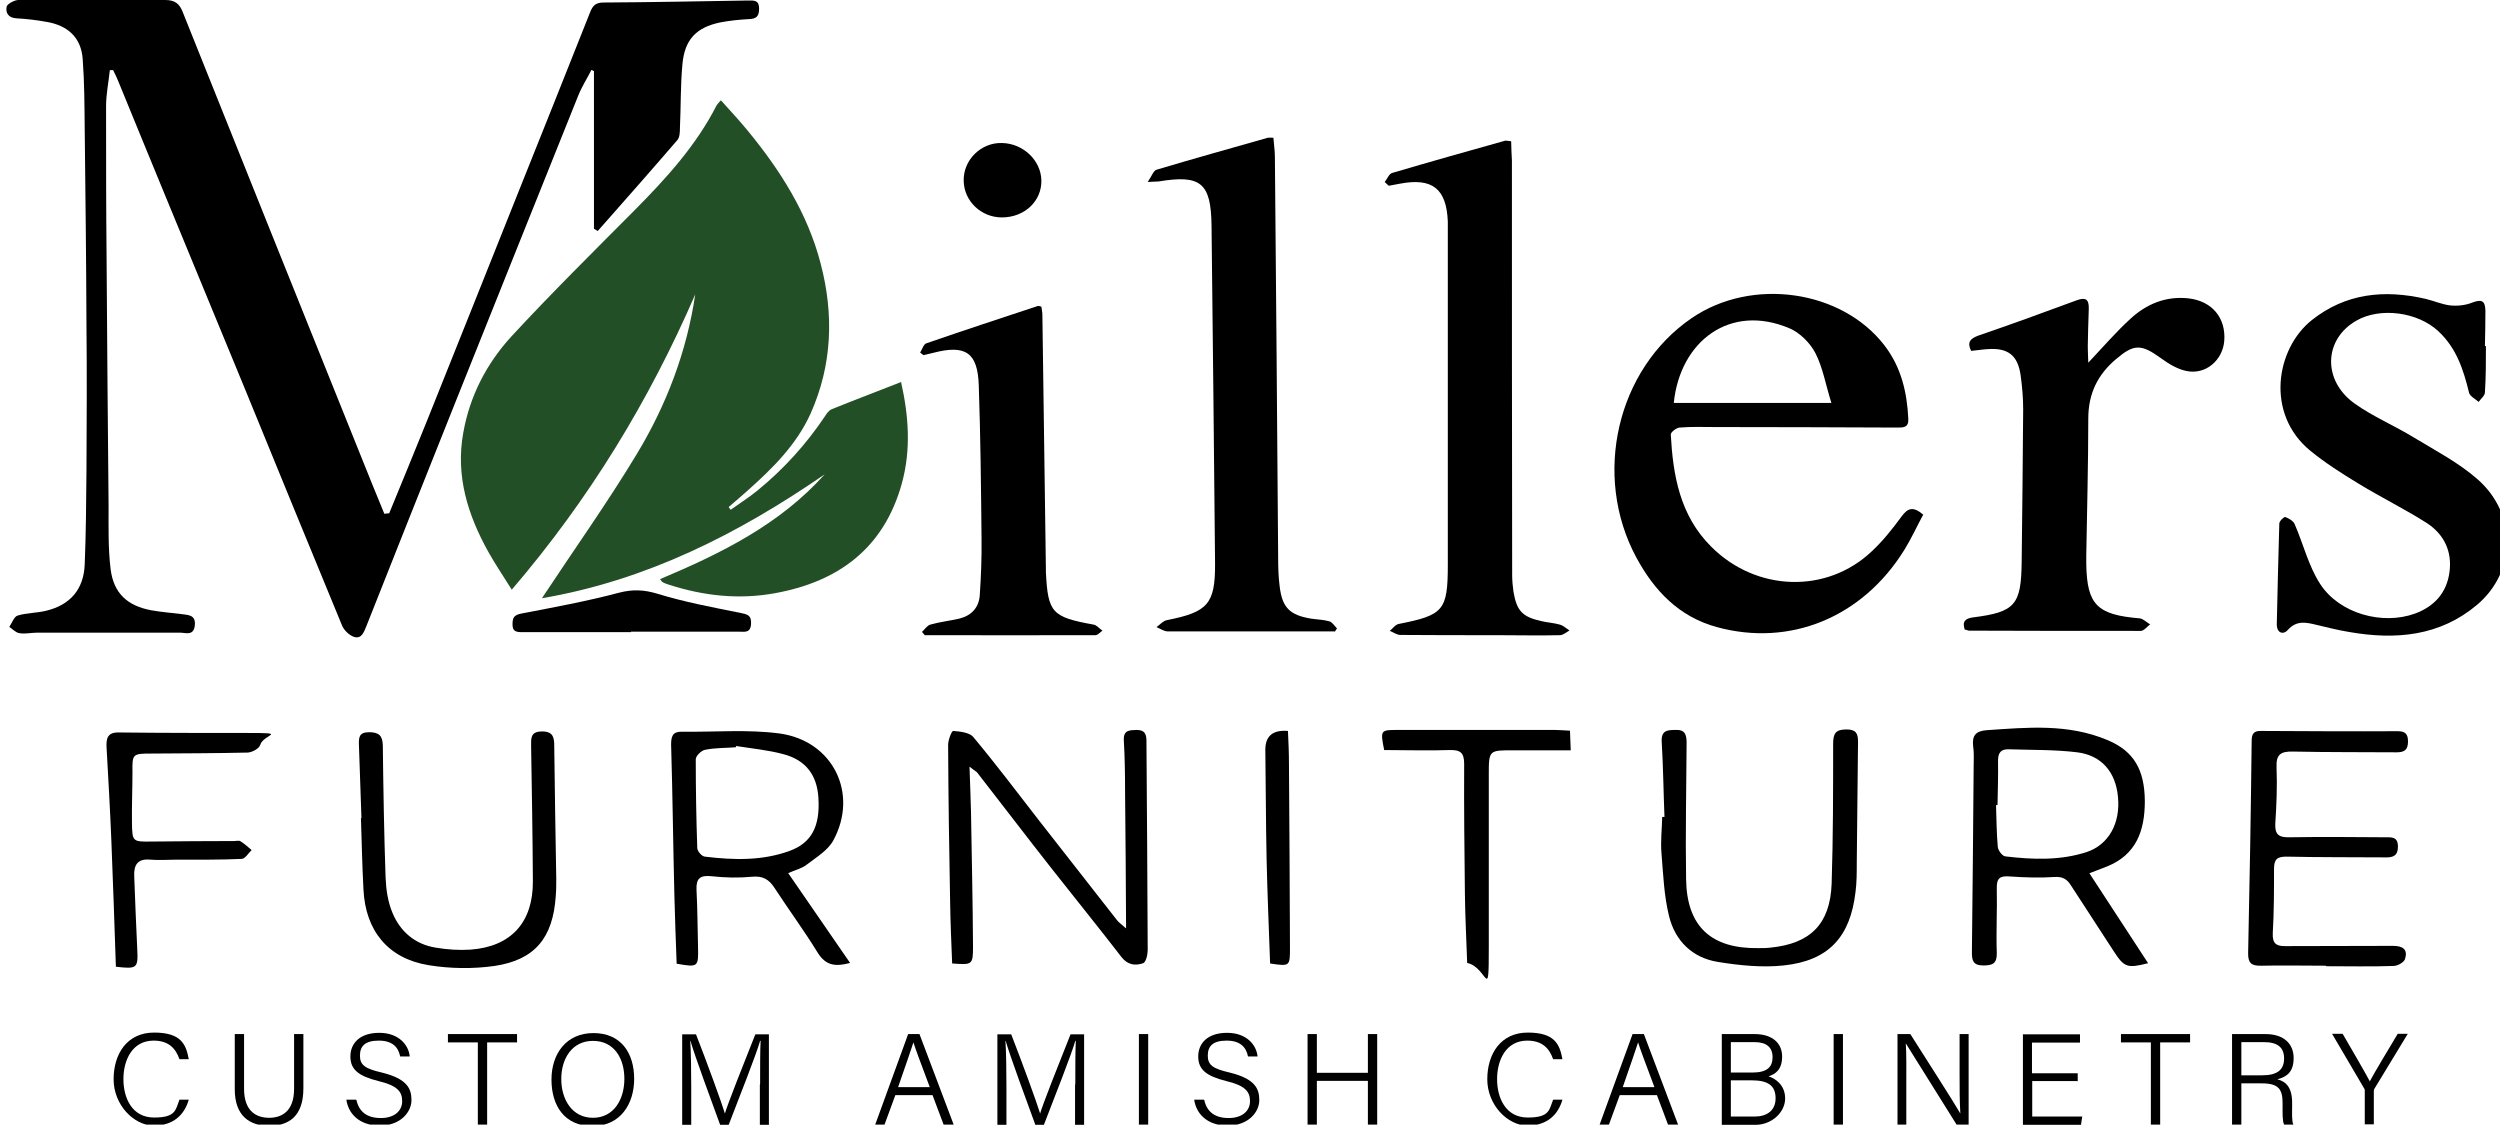 <?xml version="1.0" encoding="UTF-8"?>
<svg xmlns="http://www.w3.org/2000/svg" version="1.1" viewBox="0 0 994.6 447.4">
  <defs>
    <style>
      .cls-1 {
        fill: #224f26;
      }
    </style>
  </defs>
  <!-- Generator: Adobe Illustrator 28.7.5, SVG Export Plug-In . SVG Version: 1.2.0 Build 176)  -->
  <g>
    <g id="Layer_2">
      <g>
        <path d="M831.3,347.5c8.1,12.3,15.6,24,23.3,35.7-8.3,2.1-9.5,1.7-13.7-4.8-5.6-8.7-11.3-17.3-16.9-26-1.6-2.6-3.3-3.7-6.6-3.5-5.9.4-11.8.2-17.7-.2-3.8-.3-5.4.4-5.3,4.7.2,8.6-.3,17.1,0,25.7.1,4.2-1.6,5-5.3,5-4.2,0-4.6-2-4.6-5.3.3-24.6.5-49.2.7-73.9,0-2.7.2-5.4-.2-8-.5-4.2,1-6.1,5.4-6.4,16.2-1.1,32.4-2.7,48.2,4,10.4,4.4,14.6,11.8,14.7,24.2,0,11.8-3.4,21.3-15,26-2.1.8-4.2,1.6-7,2.7h0ZM794.7,320.3h-.6c.2,5.5.2,11.1.7,16.6.1,1.4,1.8,3.7,3,3.8,10.9,1.3,21.8,1.7,32.3-1.7,8.8-2.9,13.6-11.5,12.5-22.1-.9-9.7-6.5-16.4-16.2-17.6-9-1.1-18.2-.9-27.2-1.2-3.1-.1-4.3,1.3-4.3,4.5.1,5.9-.1,11.8-.2,17.7h0Z"/>
        <path d="M448,369.3c-.1-18.9-.2-36.4-.4-53.9,0-7-.1-13.9-.5-20.9-.2-4.1,2.3-4,5.1-4.1,3.2,0,3.9,1.6,3.9,4.4.2,27.7.4,55.4.5,83.1,0,1.9-.7,4.9-1.8,5.3-2.9,1-6,.9-8.6-2.4-9.1-11.8-18.5-23.4-27.7-35.1-10-12.7-19.8-25.6-29.7-38.3-.4-.5-1.1-.8-3.1-2.4.2,6.8.5,12.4.6,18,.3,17.9.7,35.7.8,53.6,0,7.3-.3,7.3-8.3,6.7-.3-8.1-.7-16.2-.8-24.3-.4-20.9-.7-41.8-.8-62.7,0-1.9,1.4-5.5,2-5.5,2.7.2,6.5.6,8,2.4,9.1,10.9,17.6,22.2,26.3,33.4,10.3,13.2,20.6,26.3,30.9,39.5.6.8,1.5,1.4,3.4,3.1h0Z"/>
        <path d="M313.6,347.4c8.4,12.2,16.3,23.7,24.6,35.7-5.7,1.5-9.6,1.2-12.9-4.1-5.4-8.8-11.6-17.2-17.2-25.8-2.2-3.4-4.7-4.8-8.9-4.4-5.3.5-10.7.4-16.1-.2-4.6-.5-6.2.9-6,5.4.4,7.5.4,15,.6,22.5.2,8.3.1,8.4-8.5,6.9-.3-9-.7-18.1-.9-27.1-.5-20-.7-40-1.3-60,0-3.2.5-5.2,4.1-5.2,13,.2,26.2-1,39,.7,21.3,2.9,31.6,23.9,21.4,42.6-2.2,4-6.8,6.7-10.7,9.7-1.8,1.4-4.4,2-7.3,3.3h0ZM292.8,296.8c0,.2,0,.4-.1.5-4.1.3-8.2.2-12.2,1-1.5.3-3.7,2.4-3.7,3.8,0,11.8.2,23.5.6,35.3,0,1.2,1.8,3.3,3,3.4,11.5,1.4,22.9,1.7,33.8-2.3,8.7-3.2,12.1-9.8,11.4-21-.5-9-4.9-15-13.7-17.4-6.2-1.7-12.7-2.3-19-3.3h0Z"/>
        <path d="M925.3,384.2c-8.6,0-17.2-.2-25.7,0-4,.1-5.3-1.1-5.2-5.2.6-28,1.1-56.1,1.4-84.1,0-3,.8-4.2,3.9-4.1,18.1.1,36.1.2,54.2.1,3,0,4.1,1.1,4.1,4.1,0,3.3-1.4,4.3-4.5,4.3-13.8-.1-27.5,0-41.3-.3-4.8-.1-6.7,1.1-6.5,6.2.3,7.5,0,15-.5,22.5-.2,4.4,1.5,5.5,5.6,5.4,12.7-.2,25.4-.1,38.1,0,2.5,0,5.1-.3,5.1,3.7,0,3.7-2,4.4-5.1,4.3-13.1-.1-26.1,0-39.2-.3-3.6,0-5,.9-5,4.8,0,8.6,0,17.2-.5,25.7-.2,4.3,1.6,5.2,5.4,5.1,14.1-.1,28.3,0,42.4-.1,4.1,0,6,1.5,4.8,5.3-.5,1.3-2.9,2.7-4.6,2.7-8.9.3-17.9.1-26.8.1v-.2h0Z"/>
        <path d="M662.2,325.2c-.4-10-.5-20-1.1-30-.3-4.9,2.5-4.8,6.1-4.8s3.8,2.7,3.8,5.4c-.1,18-.5,36.1-.2,54.1.3,18.7,10,27.6,28.8,27.3,1.6,0,3.2,0,4.8-.2,15.9-1.6,23.7-9.4,24.3-25.4.6-18.5.6-37.1.6-55.7,0-4.1,1-5.7,5.3-5.7,3.7,0,4.6,1.5,4.6,4.8-.2,16.1-.3,32.1-.5,48.2,0,3.9,0,7.9-.5,11.7-2.1,17.9-10.7,27.3-28.6,29.2-8.5.9-17.5,0-26.1-1.4-10.2-1.6-17.1-8.4-19.5-18.3-2-8.1-2.3-16.6-3-25-.4-4.8.2-9.6.3-14.4.3,0,.6,0,.9,0h0Z"/>
        <path d="M143.8,325.5c-.3-9.7-.7-19.3-1-29-.1-2.9-.1-5.2,4-5.2,4,0,5.4,1.4,5.5,5.3.2,17.5.5,35,1.1,52.5.2,4.8.9,9.8,2.8,14.2,3.1,7.4,9,12.4,17.1,13.7,4.6.8,9.3,1.1,13.9.8,16.2-1.2,24.9-10.9,24.8-27.2-.1-17.9-.4-35.7-.7-53.6,0-3.2-.4-6,4.4-6,4.5,0,4.8,2.6,4.8,5.9.2,17.5.5,35,.8,52.6,0,2.3,0,4.6-.2,7-1.1,16.5-8.2,25.4-24.4,27.8-8.5,1.2-17.5,1.1-26.1-.3-16.2-2.6-25.2-13.7-26-30.1-.5-9.5-.7-18.9-1-28.4h.4Z"/>
        <path d="M46.1,384.5c-.6-16.9-1.1-33.5-1.8-50.1-.5-12.3-1.2-24.6-1.9-36.9-.2-3.7.3-6.2,4.9-6.1,17,.2,33.9.2,50.9.2s6.6.4,5.3,4.8c-.4,1.4-3.2,2.9-4.9,3-12.8.3-25.7.3-38.6.4-7.3,0-7.4.2-7.3,7.5,0,6.6-.3,13.2-.2,19.8.1,7.8.2,7.8,7.9,7.7,10.9-.1,21.8-.2,32.7-.2.9,0,2-.3,2.6.1,1.6,1,3,2.3,4.4,3.5-1.3,1.2-2.5,3.4-3.9,3.5-8.5.4-17.1.3-25.7.3-3.6,0-7.2.3-10.7,0-5.2-.5-6.6,2.3-6.4,6.6.4,9.6.7,19.3,1.2,28.9.4,7.7,0,8.1-8.5,7.1h0Z"/>
        <path d="M550.7,298.5c-1.6-8-1.5-8.1,5.2-8.1,20.9,0,41.8,0,62.7,0,1.9,0,3.8.2,6,.3l.3,7.8c-7.6,0-15.2,0-22.8,0-9.7,0-9.8-.1-9.8,9.6,0,22.9,0,45.7,0,68.6s-.5,8.1-8.6,6.4c-.3-9.1-.8-18.2-.9-27.2-.2-17.3-.4-34.6-.3-52,0-4.3-1.4-5.6-5.6-5.5-8.7.3-17.4,0-26.4,0h0Z"/>
        <path d="M505.3,383.3c-.5-14.1-1.1-27.9-1.4-41.6-.3-14.5-.3-28.9-.5-43.4,0-5.5,3-8,9-7.5.2,4.3.4,8.7.4,13,.2,24.3.3,48.6.4,72.9,0,7.8.1,7.8-8,6.6h0Z"/>
      </g>
      <g>
        <path class="cls-1" d="M358.5,152.1c3,13.3,4,26.7.3,40.2-7.1,25.7-25.1,39.1-50.5,43.7-14.2,2.6-28.2,1.1-41.9-3.3-1-.3-1.9-.6-2.8-1.1-.3-.1-.4-.5-1-1.2,24.2-10.2,47.6-21.7,65.5-41.7-34.4,23.7-70.9,42.2-112.5,49.3,12.8-19.4,26-37.9,37.7-57.3,11.8-19.5,19.9-40.7,23.3-63.6-18.4,42.4-42.1,81.4-73,117.5-3.3-5.3-6.5-10-9.3-15-8.2-14.7-13.1-30.3-10-47.4,2.6-14.7,9.3-27.6,19.2-38.4,15.8-17.1,32.4-33.5,48.8-50,12.6-12.7,24.6-25.8,32.8-41.9.3-.5.8-1,1.7-2,3.7,4.1,7.3,8,10.6,12,13,15.8,23.9,32.9,29.1,53,5.3,20.3,4.6,40.3-4,59.6-5.6,12.4-15.1,21.8-25.1,30.7-2.5,2.2-5,4.4-7.5,6.5.2.4.5.8.8,1.1,3.6-2.6,7.3-4.9,10.7-7.7,10.4-8.5,19.3-18.3,26.8-29.5.7-1.1,1.6-2.4,2.7-2.8,9.1-3.7,18.2-7.1,27.8-10.9h0Z"/>
        <path d="M154.8,204.3c5.1-12.4,10.2-24.8,15.2-37.2,11.8-29.4,23.5-58.8,35.2-88.1,9.9-24.7,19.8-49.5,29.6-74.2,1.1-2.8,2.4-3.8,5.4-3.8,19.2-.1,38.3-.5,57.5-.8,2.3,0,4.3-.2,4.3,3.2,0,3-1,4.1-4,4.2-3.8.2-7.7.6-11.4,1.3-9.6,2-14.2,6.8-15.1,16.6-.8,8.5-.6,17-1,25.5,0,1.6-.1,3.7-1,4.7-10.5,12.2-21.1,24.2-31.7,36.2-.5-.3-1-.6-1.5-.9V28.3c-.3-.2-.7-.3-1-.5-1.7,3.4-3.8,6.6-5.2,10.1-16.6,41.3-33.1,82.6-49.6,123.8-11.6,29.1-23.2,58.2-34.7,87.3-1,2.4-1.9,5.3-4.9,4.4-1.9-.6-4-2.6-4.8-4.5-12.9-31.2-25.7-62.5-38.5-93.8-10.6-25.7-21.2-51.4-31.8-77.1-6.3-15.2-12.5-30.5-18.8-45.8-.6-1.5-1.3-2.9-2-4.3h-1.3c-.5,4.8-1.5,9.6-1.5,14.3,0,20.2,0,40.3.2,60.4.2,33,.5,66,.8,98.9,0,8.3-.2,16.7.8,24.9,1.2,9.6,6.6,14.6,16.2,16.4,3.9.7,7.9,1,11.9,1.5,2.7.4,5.9.2,5.4,4.6-.5,4.2-3.7,2.8-5.8,2.8-19,0-38,0-57,0-2.3,0-4.7.6-7,.2-1.4-.2-2.7-1.6-4-2.5,1.1-1.6,1.9-4.1,3.3-4.5,3.6-1.1,7.6-1,11.3-1.9,9.6-2.3,15-8.5,15.4-18.4.5-12.4.6-24.9.7-37.4.1-19.3.2-38.6,0-57.9-.1-26-.4-51.9-.7-77.9-.1-9.3-.1-18.6-.8-27.9-.6-8.6-6-13.4-14.4-14.8-3.9-.7-7.9-1.2-11.9-1.4-3.5-.2-4.5-2.4-3.9-4.9C3.3,1.4,5.8,0,7.3,0c19.5-.1,38.9,0,58.4,0,3.8,0,5.7,1.4,7,4.8,23.5,58.8,47.1,117.5,70.7,176.2,3.1,7.8,6.3,15.6,9.5,23.4l1.8-.2h0Z"/>
        <path d="M765.1,204.8c-2.5,4.6-4.7,9.5-7.5,14-16.7,26.9-45.5,38.6-74.5,30.7-15.1-4.1-24.9-14.4-32.1-27.7-17.6-32.7-7.7-75,22.1-95.3,23.9-16.3,59.6-11.2,76.6,10.9,6.7,8.7,9,18.7,9.5,29.2.2,3.6-2,3.5-4.5,3.5-24-.1-48-.2-72-.2-4.8,0-9.7-.2-14.5.2-1.3.1-3.6,1.9-3.5,2.8.9,16.2,3.6,32.1,16,44.5,18,18.1,46.1,18.9,64,1.9,4.4-4.1,8.2-8.9,11.8-13.8,2.5-3.4,4.6-4.2,8.7-.7h0ZM665.8,160.3h62.8c-2.3-7.3-3.4-14.1-6.4-19.9-2.1-4-6.2-8.1-10.3-9.8-23.6-10-43.5,5.1-46,29.7h0Z"/>
        <path d="M550.9,72.4c1-1.2,1.7-3.3,3-3.6,14.9-4.4,29.8-8.6,44.8-12.8.4-.1,1,0,2.5.2,0,2.5.2,5.1.3,7.7,0,55,0,109.9.1,164.9,0,2.1.2,4.3.5,6.5,1.3,7.7,3.5,10.1,11.1,11.8,2.5.6,5,.7,7.4,1.4,1.4.4,2.5,1.5,3.8,2.3-1.2.7-2.5,1.9-3.8,1.9-8.3.2-16.7,0-25,0-12.8,0-25.7,0-38.5-.1-1.4,0-2.8-1.1-4.2-1.6,1.2-1,2.3-2.6,3.7-2.8,17.7-3.5,19.4-5.3,19.4-23.6,0-44.3,0-88.6,0-132.9,0-1.2,0-2.3,0-3.5-.5-13.2-6.2-17.6-19.2-15.1-1.4.3-2.9.5-4.3.8-.5-.4-.9-.9-1.4-1.3h0Z"/>
        <path d="M531,251.2h-18.4c-16,0-32,0-48,0-1.5,0-3-1.1-4.5-1.7,1.4-1,2.6-2.5,4.2-2.8,16.2-3.2,19.2-6.4,19.1-22.6-.4-44.8-.9-89.5-1.4-134.3-.2-17.1-4.3-20.4-21.1-17.6-.8.1-1.6,0-4.3.2,1.6-2.3,2.3-4.6,3.6-4.9,14.7-4.4,29.5-8.5,44.2-12.7.5-.1,1,0,2.2,0,.2,2.6.6,5.1.6,7.7.5,53.1.9,106.2,1.3,159.3,0,3.8.1,7.7.6,11.5,1,8.4,4,11.4,12.4,12.8,2.5.4,5,.4,7.4,1.1,1.1.3,2,1.8,3,2.8-.3.5-.6.9-.9,1.4h0Z"/>
        <path d="M989,137.7c0,6.1,0,12.3-.4,18.4,0,1.3-1.6,2.5-2.5,3.8-1.3-1.2-3.4-2.2-3.8-3.6-2.2-9.1-5-17.8-12.2-24.5-8.2-7.7-23.2-9.7-32.7-4.2-12.9,7.4-13.5,23.7-.7,32.9,7.4,5.3,15.9,8.8,23.7,13.6,8.6,5.2,17.8,10,25.3,16.6,15.8,13.9,15.4,36.7-.2,49.9-14.8,12.5-32.4,14.1-51.1,10.8-4.3-.7-8.5-1.8-12.8-2.8-4.1-1-7.9-1.9-11.4,2-1.8,2.1-4.5,1.3-4.4-2.4.3-13.3.6-26.6,1-39.9,0-1,1.9-2.8,2.4-2.6,1.4.5,3.2,1.6,3.7,2.8,3.5,8,5.5,16.7,10.2,23.9,7.7,11.8,24.8,16.4,37.7,11.7,7.6-2.8,12.6-8.2,13.7-16.5,1.1-8.2-2.1-15-9-19.5-8.8-5.6-18.2-10.2-27.2-15.7-6.6-4-13.2-8.2-19.2-13.1-17.9-14.7-13.7-40.6.7-52,13.4-10.6,28.7-12.2,45.2-8.4,3.3.8,6.5,2.2,9.7,2.6,2.9.3,6.1,0,8.8-1.1,3.8-1.4,5.2-.9,5.3,3.3,0,4.7-.1,9.3-.2,14h.3Z"/>
        <path d="M781.7,250.6c-1.2-3.4.2-4.6,3.4-5,16.6-2.1,19-5,19.2-21.9.2-20.3.5-40.6.6-60.9,0-4.5-.4-9-1-13.4-1.1-8-5-11.1-13.1-10.5-2.1.1-4.3.5-6.6.7-1.7-3.4-.4-4.9,2.9-6.1,13.1-4.5,26.1-9.2,39-14,3.5-1.3,5-.6,4.9,3.3-.2,5-.3,10-.4,14.9,0,1.7.1,3.5.2,6.6,6.2-6.6,11.2-12.4,16.8-17.5,6.3-5.8,14-9.1,23.1-8.1,9.4,1.1,14.9,7.8,14.2,16.9-.6,7.7-7.4,13.6-15,12-3.6-.7-7.2-2.9-10.2-5.1-7.9-5.7-10.7-5.7-17.9.4-7.3,6.2-11,13.7-11,23.7,0,18.1-.5,36.2-.8,54.4,0,1.2,0,2.3,0,3.5.3,16.1,4.3,20.1,21.2,21.5,1.4.1,2.8,1.6,4.2,2.4-1.2.9-2.5,2.6-3.7,2.6-22.8,0-45.6,0-68.4-.1-.3,0-.6-.2-1.3-.4h0Z"/>
        <path d="M366.1,140.2c.8-1.2,1.3-3.2,2.4-3.6,14.8-5.1,29.6-10,44.5-14.9.3,0,.6.1,1.3.3.1,1,.4,2.1.4,3.2.5,33.8.9,67.6,1.4,101.4,0,.3,0,.7,0,1,.8,16.2,2.4,17.9,19,20.9,1.2.2,2.3,1.6,3.5,2.4-.9.6-1.8,1.8-2.8,1.8-22.6.1-45.3,0-67.9,0l-1.1-1.3c1.1-1,2-2.5,3.3-2.9,3.8-1.1,7.8-1.5,11.6-2.4,4.8-1.2,7.8-4.4,8.1-9.4.5-7.4.8-14.9.7-22.4-.2-20.3-.4-40.6-1.1-60.9-.4-13.2-5.3-16.4-18.2-13-1.3.3-2.5.6-3.8.9-.5-.4-.9-.7-1.4-1.1h0Z"/>
        <path d="M251.1,251.5c-14.4,0-28.9,0-43.4,0-2.5,0-3.8-.4-3.8-3.1s.6-3.7,3.5-4.3c13-2.5,26.1-4.9,38.9-8.3,5.4-1.4,9.9-1.2,15.2.4,10.7,3.3,21.9,5.4,32.9,7.6,2.8.6,4.6.8,4.4,4.4-.2,3.8-2.7,3.1-4.9,3.1-14.3,0-28.6,0-42.9,0h0c0,.1,0,.1,0,.1Z"/>
        <path d="M414.3,71.7c.2,8.3-6.7,14.8-15.7,14.8-8.2,0-15-6.4-15.2-14.4-.3-8.4,6.9-15.5,15.3-15.2,8.4.2,15.4,6.9,15.6,14.8h0Z"/>
      </g>
      <g>
        <path d="M75.1,437.5c-1.7,5.9-6,10.3-13.9,10.3s-16-8.2-16-18.4,5.4-18.6,16.1-18.6,12.7,4.6,13.8,10.6h-3.7c-1.5-4.3-4.3-7.4-10.3-7.4-8.5,0-12,7.8-12,15.3s3.4,15.3,12.2,15.3,8.5-3.1,10.1-7.1h3.7Z"/>
        <path d="M97.1,411.4v21.8c0,9.1,5.1,11.5,10,11.5s9.9-2.5,9.9-11.5v-21.8h3.7v21.6c0,11.5-6.2,14.9-13.7,14.9s-13.6-3.8-13.6-14.5v-22h3.8Z"/>
        <path d="M141.8,437.6c1,4.6,4.1,7.2,9.7,7.2s8.5-3,8.5-6.7-1.8-6.2-9.4-8c-8-2-11.2-4.6-11.2-9.8s3.7-9.4,11.5-9.4,11.7,4.9,12.1,9.4h-3.8c-.7-3.6-3-6.3-8.5-6.3s-7.5,2.2-7.5,6,2.2,5.2,8.7,6.7c10.2,2.5,11.8,6.5,11.8,11s-4.1,10.1-12.6,10.1-12.6-5.1-13.3-10.3h3.8Z"/>
        <path d="M190.1,414.7h-11.9v-3.3h27.5v3.3h-11.9v32.8h-3.7v-32.8Z"/>
        <path d="M252.3,429.2c0,9.9-5.4,18.8-16.6,18.8s-16.3-8.2-16.3-18.5,5.9-18.5,16.7-18.5,16.2,7.7,16.2,18.3ZM223.3,429.3c0,8.1,4.3,15.4,12.6,15.4s12.5-7.3,12.5-15.5-4.1-15.1-12.5-15.1-12.6,7.2-12.6,15.1Z"/>
        <path d="M302.4,431.4c0-6.9,0-13.7.2-17.3h-.2c-1.5,5.3-8.1,22-12.5,33.4h-3.4c-3.3-9-10.2-27.7-11.8-33.4h-.1c.3,4.1.4,12.4.4,18.5v14.9h-3.6v-36h5.5c4.6,11.8,10.2,27.2,11.5,31.5h0c.8-3,7.5-20,12.1-31.5h5.4v36h-3.6v-16Z"/>
        <path d="M356.2,435.7l-4.3,11.7h-3.7l13.1-36h4.5l13.6,36h-4l-4.4-11.7h-14.8ZM369.9,432.5c-3.8-10.1-5.7-15.2-6.5-17.8h0c-.9,2.9-3.1,9.1-6.1,17.8h12.7Z"/>
        <path d="M427.8,431.4c0-6.9,0-13.7.2-17.3h-.2c-1.5,5.3-8.1,22-12.5,33.4h-3.4c-3.3-9-10.2-27.7-11.8-33.4h-.1c.3,4.1.4,12.4.4,18.5v14.9h-3.6v-36h5.5c4.6,11.8,10.2,27.2,11.5,31.5h0c.8-3,7.5-20,12.1-31.5h5.4v36h-3.6v-16Z"/>
        <path d="M456.8,411.4v36h-3.7v-36h3.7Z"/>
        <path d="M479.1,437.6c1,4.6,4.1,7.2,9.7,7.2s8.5-3,8.5-6.7-1.8-6.2-9.4-8c-8-2-11.2-4.6-11.2-9.8s3.7-9.4,11.5-9.4,11.7,4.9,12.1,9.4h-3.8c-.7-3.6-3-6.3-8.5-6.3s-7.5,2.2-7.5,6,2.2,5.2,8.7,6.7c10.2,2.5,11.8,6.5,11.8,11s-4.1,10.1-12.6,10.1-12.6-5.1-13.3-10.3h3.8Z"/>
        <path d="M520.2,411.4h3.7v15.4h20.3v-15.4h3.7v36h-3.7v-17.4h-20.3v17.4h-3.7v-36Z"/>
        <path d="M621.6,437.5c-1.7,5.9-6,10.3-13.9,10.3s-16-8.2-16-18.4,5.4-18.6,16.1-18.6,12.7,4.6,13.8,10.6h-3.7c-1.5-4.3-4.3-7.4-10.3-7.4-8.5,0-12,7.8-12,15.3s3.4,15.3,12.2,15.3,8.5-3.1,10.1-7.1h3.7Z"/>
        <path d="M644.4,435.7l-4.3,11.7h-3.7l13.1-36h4.5l13.6,36h-4l-4.4-11.7h-14.8ZM658.2,432.5c-3.8-10.1-5.7-15.2-6.5-17.8h0c-.9,2.9-3.1,9.1-6.1,17.8h12.7Z"/>
        <path d="M685,411.4h13.1c7.2,0,10.9,3.8,10.9,8.9s-2.5,7-5.4,7.9c2.5.8,6.6,3.3,6.6,8.8s-5.3,10.5-11.8,10.5h-13.4v-36ZM697.2,426.7c5.8,0,8-2.2,8-6.1s-2.4-6-7.1-6h-9.5v12.1h8.6ZM688.6,444.2h9.6c4.6,0,8.2-2.3,8.2-7.2s-2.7-7.2-9.5-7.2h-8.3v14.4Z"/>
        <path d="M733.2,411.4v36h-3.7v-36h3.7Z"/>
        <path d="M754.9,447.4v-36h5.1c5.4,8.5,17.7,27.7,19.9,31.6h0c-.3-4.9-.3-10.4-.3-16.3v-15.3h3.6v36h-4.8c-5.1-8.1-17.7-28.3-20.2-32.3h0c.3,4.5.2,10.1.2,16.6v15.7h-3.6Z"/>
        <path d="M826.7,430.1h-18.2v14.1h19.9l-.5,3.3h-23.1v-36h22.7v3.3h-19.1v12.2h18.2v3.3Z"/>
        <path d="M855.7,414.7h-11.9v-3.3h27.5v3.3h-11.9v32.8h-3.7v-32.8Z"/>
        <path d="M891.7,431v16.4h-3.7v-36h13.4c7.2,0,11.1,3.9,11.1,9.5s-2.7,7.5-6.5,8.5c3.4.8,5.9,3.2,5.9,9.3v1.5c0,2.5-.2,5.8.5,7.2h-3.7c-.7-1.5-.6-4.4-.6-7.6v-.9c0-5.6-1.6-7.9-8.3-7.9h-8.2ZM891.7,427.8h8.3c6,0,8.7-2.2,8.7-6.7s-2.7-6.5-8-6.5h-9v13.2Z"/>
        <path d="M940.8,447.4v-13.4c0-.3,0-.7-.2-.9l-12.8-21.8h4.2c3.5,6,9.3,16,10.8,18.9,1.5-2.9,7.5-12.9,11.1-18.9h4l-13.3,21.9c-.1.2-.2.4-.2.8v13.3h-3.7Z"/>
      </g>
    </g>
  </g>
</svg>